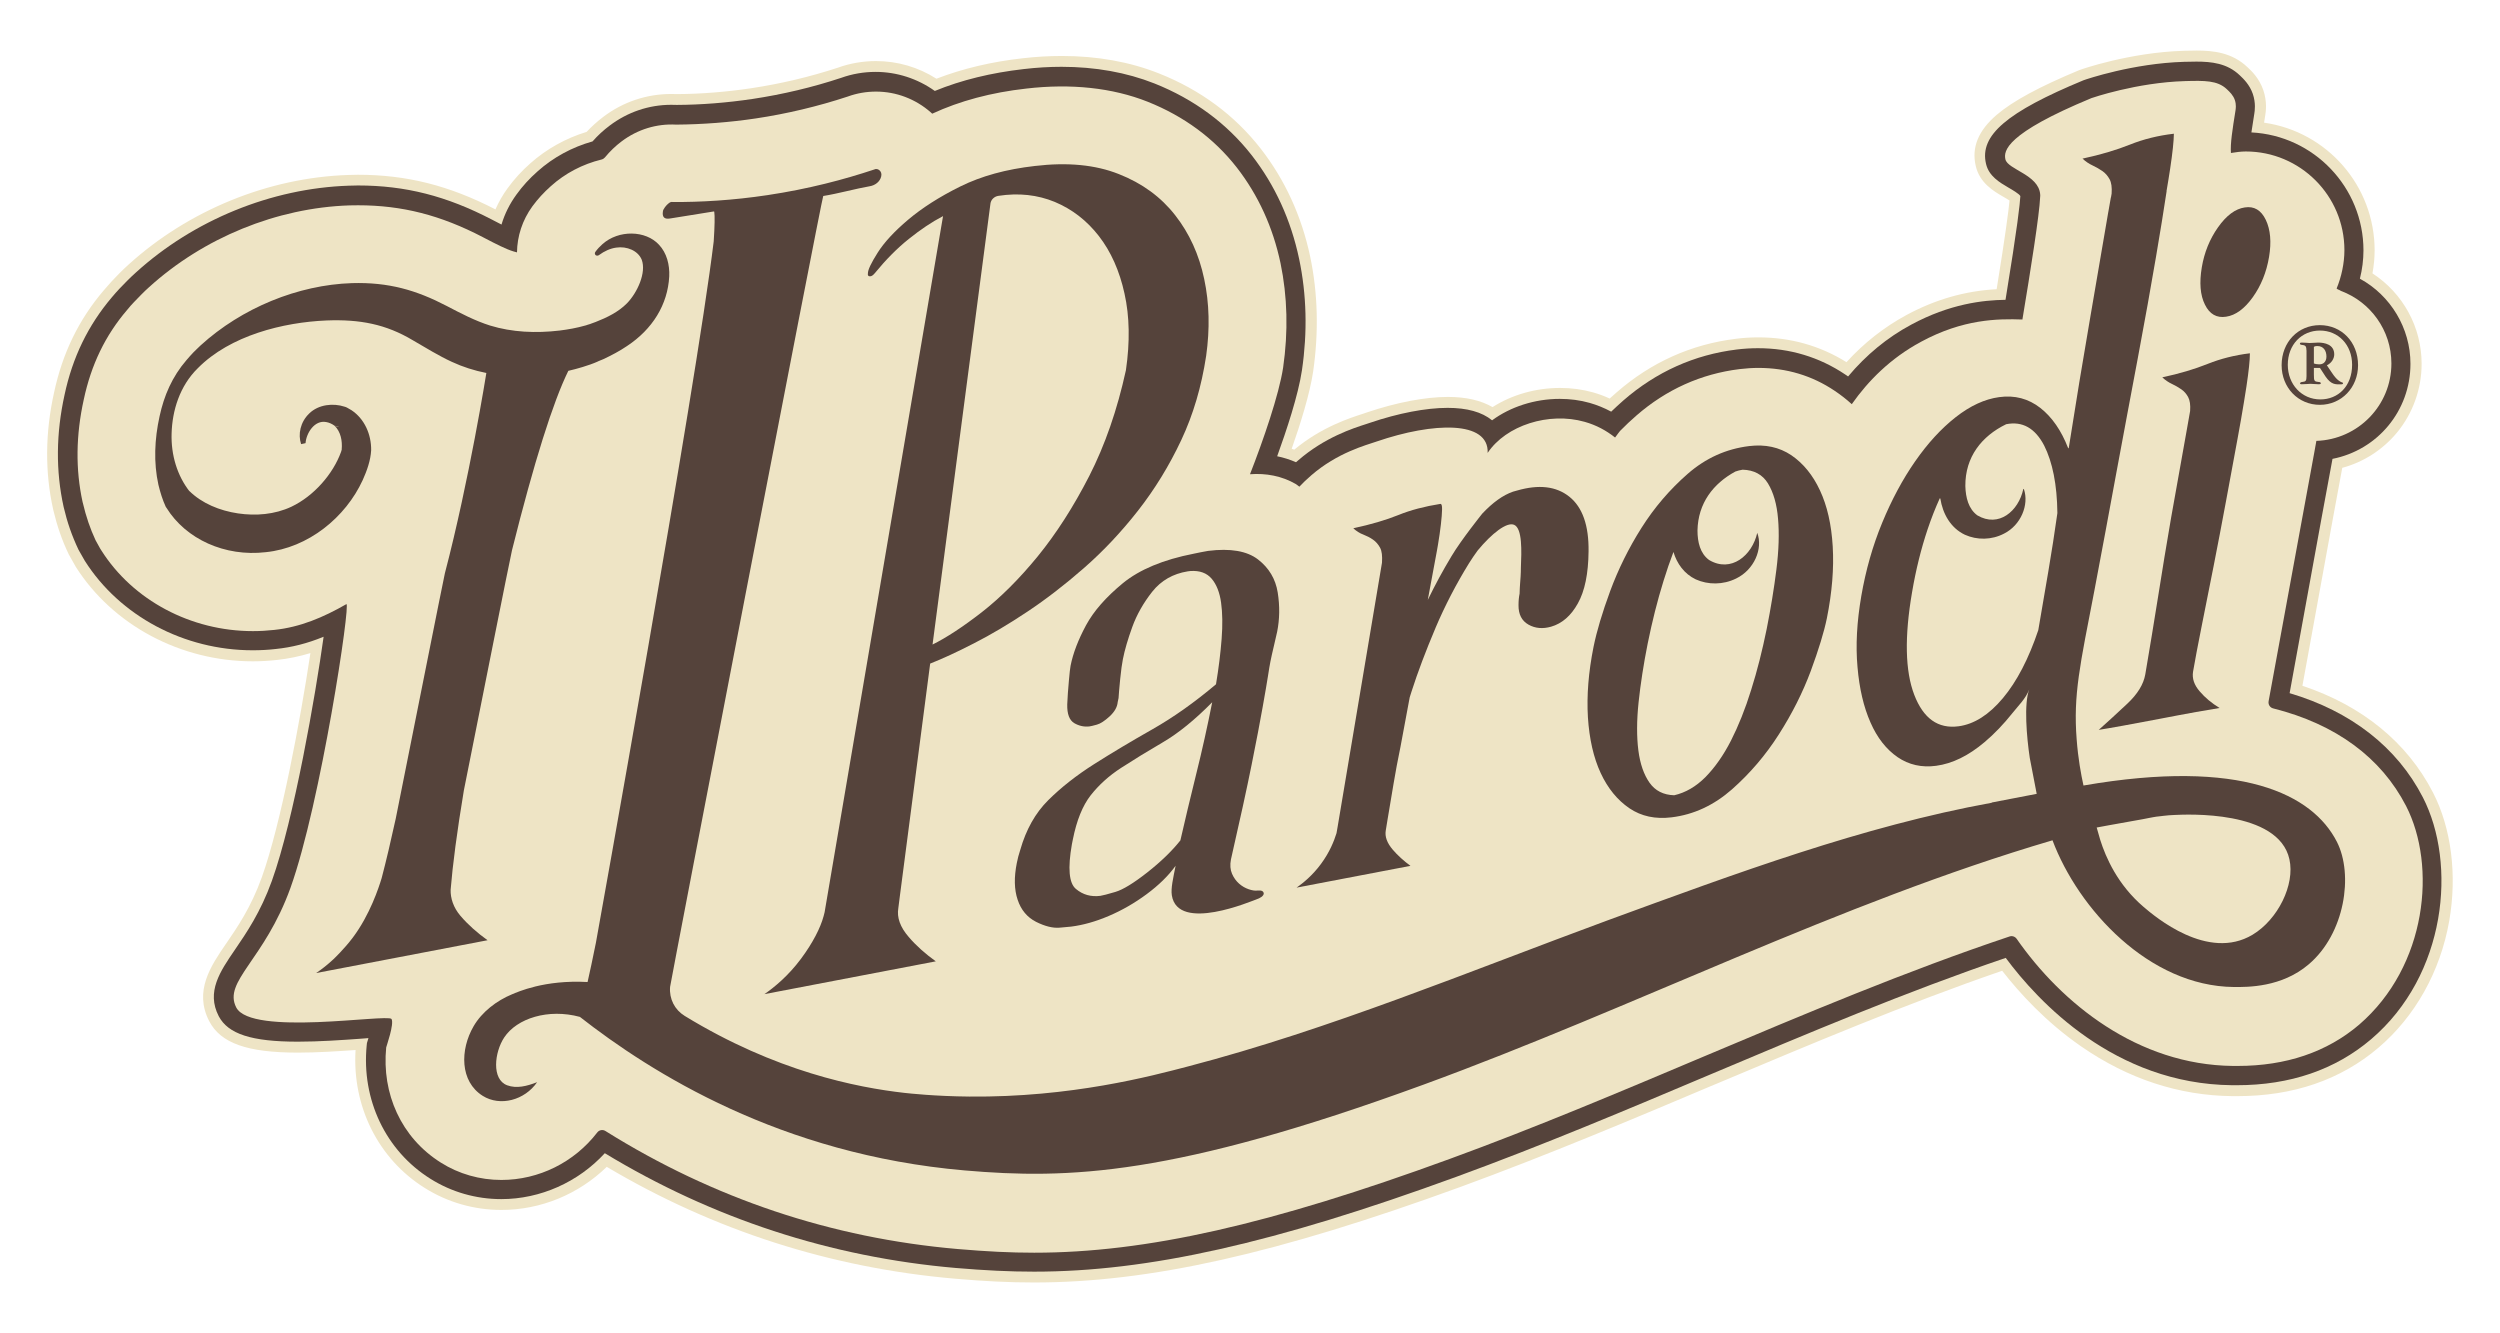 <svg xml:space="preserve" style="enable-background:new 0 0 2309 1231;" viewBox="0 0 2309 1231" y="0px" x="0px" xmlns:xlink="http://www.w3.org/1999/xlink" xmlns="http://www.w3.org/2000/svg" id="Livello_1" version="1.1">
<style type="text/css">
	.st0{fill:#55433B;}
	.st1{fill:#EEE4C5;}
</style>
<g>
	<path d="M955.1,1174.5c-22.7,0-45-1.1-72.3-3.4c-115.7-10-224.7-45.7-324.2-106c-24.5,26.7-59.5,42.4-95.6,42.4
		c-23.3,0-46-6.5-65.5-18.8c-41.2-25.8-63.8-73.1-58.8-123.4l0.2-1.9c0,0,1.4-4.3,1.4-4.6c-2.5,0.2-5,0.3-7.7,0.6
		c-16.7,1.2-37.8,2.7-57.5,2.7c-42.7,0-64.5-7.1-73.1-23.6c-11.6-22.5,1.3-41.3,14.9-61.2c10.6-15.5,23.8-34.8,34.2-63.7
		c20.5-57,40.3-171.6,47.8-225.5c-15.1,6.2-29.4,9.8-44.1,11.3c-6.6,0.8-14.1,1.2-21.4,1.2c-63.4,0-122.8-31.7-155.1-82.7l-5.8-10.2
		c-6.1-12.9-10.4-25.3-13.7-39.4c-7.4-33.4-7-68,0.8-103.5c7.4-34.8,21.8-64.4,43.8-90.3c2.2-2.7,4.7-5.4,7-7.9l6.9-7.1
		c3-3,5.8-5.7,8.2-7.8c53.4-48.5,125.2-77.8,196.6-80.2l8.5-0.2c43.8,0,81.8,9.7,123.5,31.4c3.2,1.7,6.3,3.3,9.1,4.7
		c2.9-9.8,7.6-19.2,13.8-27.7c5.6-7.8,12.2-15,19.6-21.5c14.3-12.8,31.8-22.3,50.7-27.6c4.9-5.6,10.2-10.4,15.8-14.6
		c16.6-12.5,36.2-19.2,56.8-19.2l5.3,0.1c22.4-0.1,46.3-2,69.8-5.5c27.8-4.2,55.3-10.7,81.9-19.5c10-3.6,20.8-5.5,31.8-5.5
		c19.6,0,38.7,6.2,54.7,17.6c24.6-10.1,52.2-16.8,82.1-20.2c11.8-1.4,23.5-2.1,34.9-2.1c31.2,0,60.1,5.2,85.9,15.4
		c36.6,14.6,66.8,36.9,89.8,66.3c21.5,27.6,36.2,59.8,43.8,95.8c6.9,32.8,7.8,67.3,2.6,102.7c-3.4,23.1-14.5,56.3-22.9,79.5
		c6,1.2,11.8,3.1,17.4,5.5c0.7-0.6,1.3-1.1,2-1.7c24.4-21.2,50.5-29.6,63-33.6l3.3-1.1c26.2-8.9,51.7-13.8,71.7-13.8
		c17.9,0,31.7,3.8,41.1,11.5c17-12.5,39.4-19.8,62.5-19.8c9.5,0,18.8,1.2,27.6,3.7c7,2,13.6,4.7,19.9,8.1c3.7-3.5,7.4-7,11.2-10.3
		c30.3-26.4,65.6-42.3,104.8-47.1c6.5-0.8,13.1-1.2,19.6-1.2c29.5,0,56.6,8.2,80.6,24.3c0.9,0.6,1.7,1.2,2.6,1.8
		c16.7-19.9,36.2-36,58.4-47.9c35.7-19.2,66.1-22.6,87-22.9c11.2-68.4,13.4-89.4,13.7-95.8c-0.9-2-7.8-6-11.1-7.9
		c-8-4.7-18-10.5-20.6-21.9c-6.2-26.2,19.1-47.8,90.1-77.2c2.8-1,45.6-15.6,92.8-17c4.1-0.1,7.9-0.2,11.4-0.2
		c13.9,0,28.4,1.5,40,12.6c3.4,3.2,9.1,8.6,12.1,17.2c2.9,8.5,1.8,15.8,1.4,18.2c-1,6.1-1.9,12.1-2.7,17.4
		c57.6,2.9,103.5,50.7,103.5,109c0,8.5-1.1,17.4-3.3,26.1c28.4,15.5,46.7,45.7,46.7,78.6c0,43.6-30.6,79.7-72,87.8l-10.3,55.7
		c-3.8,20.7-29.3,160.7-29.3,160.7c56.8,16.8,99.3,50,123.1,96.3c31.4,61.1,22,163.9-47.9,223.4c-33.1,28.1-74.8,42.4-123.9,42.4
		l-4.5,0c-108.4-1.1-179.2-77.4-209-117.6c-91.7,31.2-183.8,70.1-272.9,107.7c-76.2,32.2-154.6,65.3-234.8,94.6
		C1177,1148.3,1060.3,1174.5,955.1,1174.5" class="st0"></path>
	<path d="M955.1,1184.5c-23.1,0-45.6-1.1-73.1-3.5c-114.5-9.9-222.7-44.6-321.6-103.3c-26.1,25.4-61.1,39.8-97.3,39.8
		c-25.2,0-49.7-7-70.8-20.3c-43-26.9-67.1-75.4-63.9-127.4c-16,1.1-35.1,2.4-53.2,2.4c-46.9,0-71.4-8.7-82-29.1
		c-14.3-27.8,1.5-50.9,15.5-71.4l0.1-0.1c10.3-15,23.1-33.7,33-61.3c17.7-49.4,35.6-145.1,44.9-207.1c-10.3,3.1-20.4,5.2-30.7,6.3
		c-7.1,0.8-14.9,1.3-22.5,1.3c-66.8,0-129.4-33.5-163.6-87.4l-0.2-0.4L63.5,512c-6.3-13.1-10.8-26.3-14.4-41.4l0-0.1
		c-7.7-34.5-7.4-70.8,0.8-107.8c7.8-36.5,22.8-67.4,45.9-94.5c2.2-2.6,4.5-5.2,6.6-7.5l0.8-0.9l7-7.3c2.9-2.9,5.9-5.8,8.6-8.2
		c55.3-50.1,129.2-80.3,202.9-82.7l0.1,0l8.7-0.2c45,0,84.3,9.9,127.1,32c3-6.8,6.7-13.4,11.2-19.5c6-8.3,13.1-16.1,21.1-23.1
		c14.7-13.1,32.6-23.1,51.9-29c4.8-5.1,9.9-9.7,15.3-13.8c18.3-13.9,40.1-21.2,62.9-21.2l0.2,0l5.2,0.1c22.1-0.1,45.7-2,68.3-5.4
		C721,77.4,748,71,773.9,62.5c11-4,23.2-6.1,35.1-6.1c19.9,0,39.1,5.6,55.9,16.3c24.1-9.3,50.9-15.7,79.8-18.9
		c12-1.4,24.2-2.1,36.1-2.1c32.5,0,62.7,5.4,89.6,16.1c38.3,15.2,69.9,38.6,94,69.5c22.4,28.8,37.8,62.4,45.7,99.8
		c7.1,33.9,8,69.7,2.7,106.2c-3.1,20.6-11.8,48.5-19.8,71.2c0.8,0.3,1.6,0.5,2.4,0.8c25.1-20.9,51.2-29.2,63.9-33.3l3.2-1.1
		c27.2-9.2,53.8-14.3,74.8-14.3c16.7,0,30.5,3.2,41.2,9.4c18.1-11.5,40-17.7,62.5-17.7c10.5,0,20.7,1.4,30.3,4.1
		c5.3,1.5,10.5,3.4,15.4,5.7c2.1-1.9,4.2-3.8,6.4-5.7c31.9-27.8,68.9-44.4,110.2-49.5c6.8-0.9,13.8-1.3,20.8-1.3
		c29.6,0,56.9,7.7,81.3,22.9c16.2-17.8,34.8-32.4,55.5-43.6c26.6-14.3,53.9-22.2,83.2-23.8c8.2-50.7,11-72.5,11.9-81.9
		c-1.4-0.9-3.3-2.1-5.8-3.5c-8.7-5-21.8-12.7-25.4-28.4c-4-17.1,2.3-32.6,19.3-47.2c15-12.8,39.4-26,76.7-41.5l0.4-0.1
		c0.4-0.2,45.4-16.1,96-17.6c3.8-0.1,7.8-0.2,11.7-0.2c15.2,0,32.7,1.8,46.9,15.4c3.5,3.2,10.8,10.1,14.6,21.2
		c3.7,10.9,2.3,20,1.8,23c-0.4,2.5-0.8,4.8-1.1,7c58.1,8.3,102.1,58.2,102.1,118c0,6.9-0.7,14-2,21.2c28.2,18.3,45.4,49.7,45.4,83.5
		c0,23.2-8.1,45.8-22.8,63.6c-13.1,15.8-30.8,27.2-50.5,32.5l-9.1,49.3c-3.2,17.6-22.1,121.1-27.7,152
		c55.2,18.4,96.8,52.3,120.6,98.6c17,33,22.4,76.2,15,118.6c-8.2,46.6-31.4,88.1-65.3,117c-35,29.8-78.8,44.8-130.4,44.8l-4.6,0
		c-49.4-0.5-96.4-16-139.6-45.9c-32.8-22.7-57.2-49.6-73-69.9c-88.6,30.5-177.7,68.1-263.9,104.4l-1.5,0.6
		c-72.1,30.5-153.8,65-235.3,94.8C1179.2,1158.1,1061.5,1184.5,955.1,1184.5z M556.8,1052.3l7,4.3c98.2,59.6,205.8,94.8,319.8,104.6
		c26.9,2.4,49,3.4,71.4,3.4c104,0,219.6-26.1,386.7-87.1c81-29.6,162.4-64.1,234.3-94.5l1.5-0.6c88.8-37.4,180.6-76.2,272.1-107.3
		l6.9-2.4l4.3,5.9c14.5,19.5,38.9,47.8,72.7,71.2c39.9,27.7,83.1,41.9,128.4,42.4l4.5,0c46.6,0,86.1-13.5,117.3-40.1
		c30.4-25.9,51.2-63.3,58.6-105.3c6.7-38.1,1.9-76.8-13.1-106c-22.4-43.7-62.9-75.3-117.1-91.3l-8.6-2.5l1.6-8.8
		c0,0,25.5-140,29.3-160.7l11.5-62.4l6.7-1.3c17.9-3.5,34.1-13.2,45.7-27.2c11.7-14.2,18.2-32.2,18.2-50.8c0-29-15.9-55.8-41.5-69.8
		l-6.7-3.7l1.8-7.5c2-8,3-16.2,3-23.7c0-52.8-41.3-96.4-94-99.1l-10.9-0.6l1.5-10.8c0.7-4.7,1.5-10.3,2.7-17.7
		c0.3-1.7,1.1-7.1-1-13.4c-2.2-6.3-6.5-10.4-9.4-13.1c-8.6-8.2-19.5-9.9-33.1-9.9c-3.6,0-7.5,0.1-11.1,0.2
		c-45.3,1.3-86.8,15.4-89.5,16.3c-79.8,33.1-87.2,51.7-84,65.6c1.6,6.8,7.6,10.7,15.9,15.6c8.9,5.2,13.2,8.2,15.1,12.4l1,2.2
		l-0.1,2.4c-0.4,11.1-5.2,44.7-13.8,97.1l-1.4,8.2l-8.4,0.1c-38.9,0.6-65.7,12.7-82.4,21.7c-21,11.3-39.7,26.7-55.5,45.6l-5.8,6.9
		l-7.5-5.1c-0.5-0.3-0.9-0.6-1.4-1c-0.4-0.3-0.8-0.5-1.2-0.8c-22.2-14.9-47.5-22.5-74.9-22.5c-6.2,0-12.3,0.4-18.3,1.2
		c-37.3,4.6-70.8,19.6-99.5,44.7c-3.7,3.3-7.4,6.6-10.8,9.9l-5.3,5.1l-6.5-3.5c-5.5-3-11.6-5.5-17.9-7.3c-7.8-2.2-16.2-3.3-24.9-3.3
		c-20.5,0-41.1,6.5-56.6,17.9l-6.2,4.6l-6-4.8c-7.6-6.1-19.4-9.3-34.9-9.3c-18.9,0-43.2,4.7-68.5,13.3l-3.4,1.1
		c-12,3.9-36.8,11.8-59.6,31.7c-0.3,0.3-0.6,0.5-0.8,0.7c-0.4,0.4-0.8,0.7-1.2,1l-4.7,4.1l-5.7-2.5c-4.9-2.1-10.1-3.8-15.5-4.9
		l-11.3-2.3l4-10.9c8.4-23.1,19.1-55.4,22.4-77.6c5-34.2,4.1-67.5-2.5-99.2c-7.3-34.5-21.4-65.3-41.9-91.7
		c-21.9-28.1-50.7-49.3-85.6-63.2c-24.6-9.7-52.2-14.7-82.2-14.7c-11.1,0-22.5,0.7-33.8,2c-29.1,3.3-55.9,9.9-79.5,19.6l-5.1,2.1
		l-4.5-3.2c-14.4-10.3-31.3-15.7-48.9-15.7c-9.7,0-19.5,1.7-28.4,4.9l-0.3,0.1c-27,8.9-55.1,15.6-83.6,19.9
		c-23.6,3.5-48.3,5.4-71.3,5.6l-0.1,0l-5.4-0.1c-18.4,0-35.9,6-50.7,17.2c-5.2,3.9-9.9,8.2-14.4,13.3l-1.9,2.2l-2.8,0.8
		c-17.4,4.9-33.6,13.7-46.8,25.5c-6.9,6.1-13,12.8-18.2,19.9c-5.5,7.6-9.7,15.9-12.3,24.7l-3.4,11.4l-10.7-5.4
		c-2.7-1.4-5.6-2.9-8.7-4.5l-0.5-0.3c-40.2-20.9-76.8-30.3-118.8-30.3l-8.4,0.2c-69,2.3-138.3,30.6-190.1,77.6l-0.2,0.1
		c-2.2,2-5,4.7-7.7,7.3l-7.2,7.5c-2,2.2-4.2,4.6-6,6.8l-0.1,0.1c-20.9,24.5-34.6,52.6-41.6,85.9c-7.6,34.2-7.9,67.6-0.9,99.2
		c3.3,13.7,7.2,25.2,12.8,37l5.5,9.6c30.5,48,86.7,77.9,146.5,77.9c6.8,0,13.8-0.4,20.3-1.1l0.1,0c13.8-1.4,27.3-4.9,41.3-10.6
		l16.1-6.6l-2.4,17.2c-8.5,61.1-28.4,172.1-48.3,227.5c-10.8,30.1-24.4,49.9-35.3,65.9l-8.3-5.5l8.3,5.7
		c-14.3,20.9-22.7,34.5-14.2,50.9c6.5,12.6,26.3,18.2,64.2,18.2c19,0,39.4-1.4,55.9-2.6l0.8-0.1c2.7-0.2,5.3-0.4,7.8-0.6l14.1-0.9
		l-3.9,13.6c0,0.2-0.8,2.5-1.2,3.8l-0.1,0.9c-4.6,46.5,16.2,90.1,54.2,114c17.9,11.3,38.7,17.2,60.2,17.2
		c33.3,0,65.4-14.3,88.3-39.2L556.8,1052.3z" class="st1"></path>
	<path d="M955.1,1174.5c-22.7,0-45-1.1-72.3-3.4c-115.7-10-224.7-45.7-324.2-106c-24.5,26.7-59.5,42.4-95.6,42.4
		c-23.3,0-46-6.5-65.5-18.8c-41.2-25.8-63.8-73.1-58.8-123.4l0.2-1.9c0,0,1.4-4.3,1.4-4.6c-2.5,0.2-5,0.3-7.7,0.6
		c-16.7,1.2-37.8,2.7-57.5,2.7c-42.7,0-64.5-7.1-73.1-23.6c-11.6-22.5,1.3-41.3,14.9-61.2c10.6-15.5,23.8-34.8,34.2-63.7
		c20.5-57,40.3-171.6,47.8-225.5c-15.1,6.2-29.4,9.8-44.1,11.3c-6.6,0.8-14.1,1.2-21.4,1.2c-63.4,0-122.8-31.7-155.1-82.7l-5.8-10.2
		c-6.1-12.9-10.4-25.3-13.7-39.4c-7.4-33.4-7-68,0.8-103.5c7.4-34.8,21.8-64.4,43.8-90.3c2.2-2.7,4.7-5.4,7-7.9l6.9-7.1
		c3-3,5.8-5.7,8.2-7.8c53.4-48.5,125.2-77.8,196.6-80.2l8.5-0.2c43.8,0,81.8,9.7,123.5,31.4c3.2,1.7,6.3,3.3,9.1,4.7
		c2.9-9.8,7.6-19.2,13.8-27.7c5.6-7.8,12.2-15,19.6-21.5c14.3-12.8,31.8-22.3,50.7-27.6c4.9-5.6,10.2-10.4,15.8-14.6
		c16.6-12.5,36.2-19.2,56.8-19.2l5.3,0.1c22.4-0.1,46.3-2,69.8-5.5c27.8-4.2,55.3-10.7,81.9-19.5c10-3.6,20.8-5.5,31.8-5.5
		c19.6,0,38.7,6.2,54.7,17.6c24.6-10.1,52.2-16.8,82.1-20.2c11.8-1.4,23.5-2.1,34.9-2.1c31.2,0,60.1,5.2,85.9,15.4
		c36.6,14.6,66.8,36.9,89.8,66.3c21.5,27.6,36.2,59.8,43.8,95.8c6.9,32.8,7.8,67.3,2.6,102.7c-3.4,23.1-14.5,56.3-22.9,79.5
		c6,1.2,11.8,3.1,17.4,5.5c0.7-0.6,1.3-1.1,2-1.7c24.4-21.2,50.5-29.6,63-33.6l3.3-1.1c26.2-8.9,51.7-13.8,71.7-13.8
		c17.9,0,31.7,3.8,41.1,11.5c17-12.5,39.4-19.8,62.5-19.8c9.5,0,18.8,1.2,27.6,3.7c7,2,13.6,4.7,19.9,8.1c3.7-3.5,7.4-7,11.2-10.3
		c30.3-26.4,65.6-42.3,104.8-47.1c6.5-0.8,13.1-1.2,19.6-1.2c29.5,0,56.6,8.2,80.6,24.3c0.9,0.6,1.7,1.2,2.6,1.8
		c16.7-19.9,36.2-36,58.4-47.9c35.7-19.2,66.1-22.6,87-22.9c11.2-68.4,13.4-89.4,13.7-95.8c-0.9-2-7.8-6-11.1-7.9
		c-8-4.7-18-10.5-20.6-21.9c-6.2-26.2,19.1-47.8,90.1-77.2c2.8-1,45.6-15.6,92.8-17c4.1-0.1,7.9-0.2,11.4-0.2
		c13.9,0,28.4,1.5,40,12.6c3.4,3.2,9.1,8.6,12.1,17.2c2.9,8.5,1.8,15.8,1.4,18.2c-1,6.1-1.9,12.1-2.7,17.4
		c57.6,2.9,103.5,50.7,103.5,109c0,8.5-1.1,17.4-3.3,26.1c28.4,15.5,46.7,45.7,46.7,78.6c0,43.6-30.6,79.7-72,87.8l-10.3,55.7
		c-3.8,20.7-29.3,160.7-29.3,160.7c56.8,16.8,99.3,50,123.1,96.3c31.4,61.1,22,163.9-47.9,223.4c-33.1,28.1-74.8,42.4-123.9,42.4
		l-4.5,0c-108.4-1.1-179.2-77.4-209-117.6c-91.7,31.2-183.8,70.1-272.9,107.7c-76.2,32.2-154.6,65.3-234.8,94.6
		C1177,1148.3,1060.3,1174.5,955.1,1174.5" class="st0"></path>
	<path d="M2222.3,744.5c-23.1-44.9-65.1-75.7-122.7-90.2c-3-0.7-4.9-3.6-4.3-6.7c0,0,27.7-151,31.5-171.6
		c3.7-20.4,7.3-39.6,10.6-57.7c0.7-3.8,1.4-7.5,2-11.1c38.5-1.3,69.3-32.7,69.3-71.5c0-30.7-19.4-56.9-46.6-67c-1.3-1-2.8-1.1-4-2.2
		c4.4-10.7,7.2-23.2,7.2-35.5c0-50.3-40.8-91.1-91.1-91.1c-4.7,0-9.2,0.7-13.7,1.4c-0.7-8.4,1.4-21.8,4.2-39.2
		c0.2-1.4,0.9-5.3-0.6-9.7c-1.5-4.4-4.6-7.4-7.5-10.1c-8.6-8.1-20.5-7.9-38.5-7.4c-45,1.3-86.4,15.7-86.4,15.7
		c-79.2,32.8-81.3,48.8-79.5,56.6c2.2,9.4,30.5,14.1,32.1,32.1c0.1,1,0.1,1.8,0,2.5c-0.6,16-9,68.9-16.4,113.3
		c-22.8-0.8-54.7-0.5-93.7,20.6c-28.2,15.2-48.7,36-63.9,57.6c-4.9-4.5-10.2-8.6-15.7-12.3c-20.9-14.1-44.6-21.2-70.5-21.2
		c-5.7,0-11.5,0.4-17.4,1.1c-35.6,4.4-67.6,18.8-95.2,42.8c-5.2,4.5-10.3,9.3-15.2,14.3c-0.5,0.5-2.2,2.9-4.6,6.1
		c-8-6.4-17.4-11.5-28.1-14.5c-33-9.4-72.7,3.3-89.6,28.7c1.3-30-50-28.5-102.6-10.5c-9.9,3.4-36.2,10.3-60.3,31.2
		c-4.4,3.8-7.9,7.2-11,10.5c-1.1-0.7-2-1.7-3.2-2.4c-13.1-7.6-27.8-10.2-42.4-9.1c12.3-31.4,26.8-73.5,30.6-98.5
		c4.8-33.2,4-65.6-2.4-96.4c-7-33.2-20.6-62.9-40.4-88.4c-21-26.9-48.7-47.3-82.2-60.7c-32.7-13-71.1-17-112.2-12.2
		c-32.3,3.6-61.5,11.4-86.9,23.2c-0.4-0.4-0.9-0.8-1.3-1.2c-14.1-12.4-32-19.2-50.6-19.2c-8.9,0-17.7,1.5-26.2,4.6
		c-27.6,9.1-56.2,15.9-84.9,20.2c-24.2,3.6-48.9,5.5-73.5,5.7c-18-1-35.7,4.4-50.4,15.5c-5.6,4.2-10.7,9.1-15.4,14.8
		c-0.8,0.9-1.8,1.6-3,1.9c-17.6,4.3-33.7,12.7-47,24.7c-6.4,5.7-12.1,11.9-17,18.6c-9.3,12.8-14,27.6-14.2,42.5
		c-1.2-0.3-2.2-0.6-3.3-0.9c-7.2-2.2-16.4-7-26.2-12.1l-2.1-1.1c-39-20.3-74.5-29.4-115.2-29.4c-2.5,0-5,0-7.9,0.1
		c-67.2,2.2-134.9,29.9-185.3,75.7c-2.2,1.9-4.7,4.4-7.1,6.8l-6.6,6.8c-2.1,2.2-4.4,4.7-6.5,7.4c-20.1,23.5-33.1,50.6-39.9,82.5
		c-7.3,33-7.7,64.7-1.1,94.8l0.2,0.7c3,12.9,6.9,24.1,11.7,34.4c0.1,0.1,0.1,0.3,0.2,0.4l4.1,7.4l1.2,1.9
		c29.1,45.9,82.6,74.4,139.9,74.4c6.6,0,13.3-0.4,19.6-1.1c24.1-2.5,45.4-11.6,66.7-23.8c4.3-2.5-23.6,183.9-51.6,262
		c-24.1,66.9-62.5,86.4-50.1,110.5c13.8,26.7,139.1,5.8,143.4,10.6c2.7,4.6-4.8,25.4-4.9,26.3c-4.2,42.5,13.7,83.3,50.5,106.4
		c16.6,10.5,36,16,55.9,16c34.6,0,67.3-16.3,88.5-43.8c1.8-2.4,5.1-3,7.6-1.4c99.6,62.3,208.7,98.9,325.3,109
		c26.9,2.3,48.7,3.4,70.7,3.4c103,0,217.8-25.9,384-86.7c79.1-28.9,157.7-62.1,233.7-94.2c92.5-39,187.9-79.3,283.2-111.2
		c2.4-0.8,5,0.1,6.5,2.2c41.6,59.7,111.8,116.5,199.8,117.4l4.3,0c44.7,0,82.5-12.8,112.2-38.1
		C2241.9,892.1,2250.5,799.5,2222.3,744.5" class="st1"></path>
	<path d="M1102.5,511.4c-28.1,5.5-50,14.6-65.5,27.3c-15.5,12.8-26.9,25.7-34,38.9c-7.1,13.2-11.9,25.6-14.2,37.2
		c-0.4,2-1,6.8-1.6,14.2c-0.7,7.5-1.2,14.7-1.5,21.6c-0.2,8.9,2,14.6,6.5,17.3c4.5,2.6,9.2,3.6,14.1,3c1.1-0.1,3.3-0.7,6.7-1.6
		c3.4-0.9,7.3-3.5,11.9-7.7c4.6-4.3,7-8.6,7.4-13.1c0.2-1,0.5-2.3,0.8-3.8c0.2-3.5,0.7-9.3,1.5-17.5c0.8-8.2,1.7-14.3,2.5-18.4
		c1.7-8.6,4.6-18.5,8.7-29.8c4.1-11.3,10.3-22.2,18.4-32.5c8.2-10.3,19.1-16.6,32.8-18.8c1.1-0.1,1.9-0.2,2.4-0.3
		c8.6-0.6,15.2,1.8,19.7,7.1c4.5,5.3,7.4,12.7,8.7,22.1c1.3,9.4,1.5,20.6,0.5,33.5c-1,12.9-2.7,26.9-5.2,41.9
		c-19.8,16.7-39.4,30.6-58.8,41.6c-19.4,11-37.3,21.7-53.7,32.1c-16.4,10.4-30.5,21.5-42.4,33.3c-11.9,11.8-20.5,27.1-25.9,46
		c-1.4,4.1-2.4,8.2-3.2,12.2c-2.6,13.1-2.4,24.4,0.8,33.8c3.1,9.4,8.8,16.2,17,20.4c8.2,4.1,15.4,5.9,21.6,5.4
		c6.2-0.5,9.8-0.9,10.9-1c10.9-1.4,22.4-4.6,34.6-9.8c12.2-5.2,23.9-11.9,35.1-20.2c11.2-8.3,20.1-17,26.7-26.2
		c-2.3,11.6-4.5,20.8-3.5,27.3c5.5,34.8,74.7,4.8,77.5,4c4.5-1.5,7-3.3,7.4-5.4c0-2.4-2-3.4-5.8-3c-2.2,0.3-4.9-0.1-8.1-1.2
		c-3.2-1.1-6.2-2.8-8.9-5.2c-2.7-2.4-4.9-5.4-6.5-9.1c-1.6-3.7-2-8.1-1-13.2c8.2-35.9,14.6-65.1,19.1-87.5
		c4.5-22.4,7.9-40.2,10.2-53.3c2.3-13.1,4-22.6,4.9-28.6c0.9-6,1.7-10.5,2.3-13.6c0.6-3,1.7-8.1,3.4-15.2c1.7-7.1,2.6-11.1,2.8-12.2
		c2.3-11.6,2.5-23.6,0.5-36.2c-2-12.5-8.1-22.7-18.2-30.5c-10.1-7.8-25.5-10.5-46.1-7.9C1111.4,509.6,1107,510.4,1102.5,511.4
		 M1104.8,715c-5.5,22.1-10.3,42.5-14.6,61.2c-7.8,9.8-18,19.7-30.6,29.6c-12.6,9.9-22.4,15.9-29.5,18c-7.1,2.1-11.7,3.3-13.8,3.6
		c-8.7,1.1-16.2-1-22.6-6.4c-6.4-5.3-7.6-19.1-3.7-41.2c0.3-1.5,0.6-3,0.9-4.5c3.5-17.6,9-31.2,16.5-40.8c7.5-9.5,16.8-18,28.1-25.3
		c11.3-7.3,24.1-15.2,38.5-23.6c14.4-8.4,29.6-20.8,45.6-37C1115.2,670.8,1110.3,693,1104.8,715" class="st0"></path>
	<path d="M1466.6,662.6c1.3,20,5.2,37.2,11.8,51.4c6.6,14.2,15.5,25,26.5,32.5c11.1,7.5,24,10.2,38.9,8.4
		c20.6-2.5,39.2-11.2,55.9-25.9c16.6-14.7,31.1-31.6,43.3-50.8c12.2-19.1,22-38.6,29.4-58.4c7.3-19.8,12.3-36.1,14.9-48.8
		c4.8-23.9,6.6-46,5.4-66.3c-1.2-20.3-5.1-37.5-11.8-51.8c-6.6-14.2-15.5-25-26.5-32.5c-11.1-7.4-24-10.2-38.9-8.4
		c-21.2,2.6-40.1,11.1-56.7,25.6c-16.6,14.5-30.8,31.1-42.7,49.9c-11.9,18.8-21.5,38.3-28.9,58.3c-7.4,20.1-12.5,37.3-15.4,51.6
		C1467.1,620.8,1465.4,642.5,1466.6,662.6 M1513.4,648.6c1.8-17,4.6-35.1,8.4-54.2c4.1-20.2,8.9-39.5,14.7-58.1
		c2.9-9.3,5.9-18.2,9.1-26.5c3.2,10.7,9.9,20.2,20.6,25.3c11.3,5.1,25.2,5.2,37.3-0.8c16.6-8,25-27.5,19.5-42.2
		c-4.7,21-24.2,37.2-44.5,25.1c-8.3-6.1-10.7-16.6-10.7-27.3c0.5-25.1,14.5-43.3,35-54.4c2.2-0.8,4.4-1.3,6.7-1.7
		c10.5,0.3,18.4,4.5,23.4,12.7c5,8.2,8.2,19.1,9.3,32.6c1.2,13.6,0.7,29.2-1.5,46.8c-2.2,17.6-5.2,36-9,55.1
		c-4,19.6-8.7,38.4-14.3,56.1c-5.5,17.8-11.8,33.4-18.7,47c-6.9,13.5-14.8,24.7-23.5,33.6c-8.8,8.8-18.4,14.4-28.9,16.8
		c-10-0.3-17.6-4.2-22.8-11.6c-5.2-7.4-8.7-17.3-10.3-29.8C1511.6,680.5,1511.6,665.7,1513.4,648.6" class="st0"></path>
	<path d="M1286.3,784.7c-5.2-6.1-7.4-12-6.4-17.7c0.5-3.1,1.1-6.3,1.6-9.8c1.6-9.6,3.5-20.7,5.6-33.4
		c1.8-10.7,3.9-22.1,6.4-34.1l8.5-45.6c0.6-1.7,1.1-3.5,1.7-5.4c5.8-18.1,13.2-37.6,22-58.4c0-0.1,0.1-0.2,0.1-0.3
		c8.8-20.7,19.1-40.5,30.8-59.5c2.7-4.3,5.4-8.3,8.2-12.1c13.1-15.8,26.8-26.5,33.6-23.7c7.8,3.3,6.9,24.6,6.3,39.4
		c0,0.8,0,6.2-0.6,12.9c-0.4,4.3-0.5,8.1-0.6,11.3c-0.6,2.8-1,6.4-1,10.6c-0.1,8.5,3,14.5,9.2,18c6.2,3.5,13.2,4.1,20.9,1.9
		c10.1-2.9,18.4-10.1,24.7-21.5c6.4-11.4,9.7-27.4,9.9-48.1c0.3-23.9-5.6-40.7-17.7-50.4c-12.1-9.7-28.2-11.6-48.5-5.7l-3.6,1
		c-9.3,3.2-18.8,10.1-28.4,20.3c0,0-19.5,24.3-28.4,39.3c-7.9,13.1-15.2,26.6-21.9,40.4l8.4-45.2c0.3-1.9,0.6-3.8,1-5.7
		c1.1-6.8,2.1-13.1,2.7-18.8c0.7-5.7,1-10.4,1.1-13.9c0.1-3.6-0.5-5.3-1.6-5.1c-14.5,2.3-27.5,5.7-38.8,10.3
		c-11.4,4.6-25.3,8.7-41.6,12.2c2.8,2.6,5.9,4.6,9.2,5.8c3.3,1.3,6.3,2.8,9,4.7c2.7,1.9,4.8,4.3,6.5,7.4c1.7,3.1,2.2,7.7,1.8,13.9
		l-41.1,244.7l-0.9,5.1c-2.2,7.1-6.3,17.6-14.4,28.5c-7.9,10.7-16.5,17.6-22.5,21.8l105.2-20.1
		C1296.5,795.1,1290.9,790.1,1286.3,784.7" class="st0"></path>
	<path d="M365.5,756.1c-4.5,20.6-8.8,38.9-13,54.9c-2.7,8.9-10.8,33.8-26.6,54.9c-8.2,10.9-17.5,19.6-18,20.1
		c-5.8,5.4-11.3,9.6-15.9,12.7l158.3-30.3c-9.6-6.9-18-14.3-25-22.5c-6.6-7.7-9.3-16.4-9.1-24.1c1.9-23.3,5.9-53.8,12.2-91.7
		c15-75.1,42.7-214.6,44.5-222c20.4-81.5,37.8-136.7,52-165.6c4.4-1,8.8-2.2,13.1-3.5c4.4-1.3,10.1-3.3,13.9-5
		c-0.8,0.2,5.4-2.3,5.4-2.3c7.4-3.5,14.9-7.4,21.8-12.1c23.5-15.5,37.6-38.2,39-64.3c0.5-10.8-2.3-21.7-9.5-29.3
		c-12.2-13.3-37.2-14-52.3-0.4c-2.4,2.1-4.6,4.5-6.4,7c-0.8,1-0.6,2.4,0.3,3.1c0.8,0.6,2.1,0.6,3-0.1c5-3.7,10.6-6.2,15.9-6.9
		c9.8-1.5,20.2,2.8,23.6,11.2c4.4,11.9-4,30.3-13.6,40.2c-8,8.1-18.5,13.2-29,17.3c-1.5,0.6-3,1.1-4.7,1.7c0,0,0.2,0,0.2,0
		c-1,0.3-2,0.6-3,0.9c-1.2,0.4-1.1,0.4-1.4,0.5l-0.8,0.2c-7.7,2.2-15.6,3.6-23.5,4.6c-22,2.6-44,1.6-64.2-4.6
		c-14-4.4-27.3-11.4-40.1-18.1c-28-14.6-53.7-22.1-87.5-21.1c-49.8,1.6-101.8,22.9-139.8,57.5c-2,1.8-4.7,4.6-6.7,6.5
		c-1.7,1.9-4.7,5-6.2,6.9c-13.5,15.6-20.9,33.1-25,52c-4.7,21.2-5.6,42.9-1.1,63.3c1.7,7,3.8,13.9,6.8,20.4l0.7,1
		c17.9,28.9,54,45.3,91.6,40.9c39.2-3.9,73.8-32.1,89.6-66.6c3.9-8.6,7.3-18.2,7.8-27.5c0.2-14.5-6-28.9-18.1-37
		c-1.3-0.8-2.6-1.6-4-2.3c-0.7-0.4-1.6-0.8-2.5-1c-10.3-3.4-23.9-2.2-32.6,6.3c-8.3,8-10.5,19.3-7.5,28.3l4.1-0.9
		c0.7-9.3,8.3-21.5,19-19.5c2.6,0.4,5.5,1.7,7.8,3.4l4.3,0.9c-1.5,0.1-3.3-0.4-4.4-1c0,0.1,0.1,0.1,0.2,0.2
		c5.6,5.5,7.2,13.8,6.5,21.8l0,0.4c0,0.1,0,0.1-0.1,0.2c-0.2,0.6-0.3,1.1-0.5,1.7c-7.4,20.5-25.2,40.8-45.8,50.6
		c-15.5,7.3-33.1,8.6-49.3,6.2c-17-2.5-33.5-9.3-45.1-20.8l0.7,1c-11.9-14.9-17.6-34.3-17-54c0.6-21.1,7.4-43.8,24.2-60.3
		c29.9-30.3,78.9-42.4,118.8-44.1c30.8-1.2,55,3.4,80,18.4c11.2,6.5,24,14.4,35.8,19.8c10.1,4.7,20.8,8.1,31.9,10.3
		c0,0-15.7,98.7-38.3,185C409.9,533.4,378.2,692.8,365.5,756.1" class="st0"></path>
	<path d="M1112.2,257.7c-4.7-22.5-13.7-42.2-26.8-58.9c-13.1-16.8-30.4-29.5-52-38c-21.6-8.6-47.4-11.1-77.6-7.5
		c-26.5,3-49.4,9.3-68.8,18.9c-19.4,9.6-35.4,19.9-48.2,30.7c-12.8,10.8-22.2,21-28.2,30.5c-6,9.5-9.1,15.9-9,19.2
		c-0.3,1.7,0.3,2.6,1.8,2.6c1.5,0.1,2.9-0.9,4.5-2.8c10.4-12.7,20.9-23.3,31.6-31.8c10.6-8.5,21.1-15.6,31.5-21l-109.4,643l0,0
		c-0.2,1.1-0.5,2.3-0.9,3.5c-2.9,10.8-9.9,24.6-20.8,39.3c-11.9,16-24.8,26.5-33.9,32.8l158.3-30.3c-9.6-6.9-18-14.3-25-22.5
		c-7.9-9.1-11.1-18-9.6-26.7c0,0,0.6-4.4,1.5-11.8c6.1-46.4,27.9-214,27.9-214c11.4-4.5,24.9-10.7,40.4-18.7
		c15.5-7.9,31.9-17.6,49.3-29.2c17.3-11.5,34.8-25,52.5-40.5c17.7-15.5,34.3-33.1,49.8-52.9c15.5-19.8,28.8-41.5,39.9-65.1
		c11.1-23.6,18.7-49.5,23-77.8C1117.5,303.9,1117,280.2,1112.2,257.7 M1039.9,341.9c-8,36.6-19.3,69.2-33.9,97.8
		c-14.6,28.5-30.5,53.2-47.6,74.2c-17.1,20.9-34.4,38.1-51.7,51.6c-17.4,13.5-32.5,23.4-45.4,29.8l53.5-407.4c0.5-3.5,3.5-6.4,7.2-7
		c18.8-2.9,36.2-1,52.2,5.6c16,6.7,29.6,17.2,40.7,31.5c11.1,14.3,19.1,32.1,23.7,53.2C1043.3,292.2,1043.7,315.8,1039.9,341.9" class="st0"></path>
	<path d="M2039,336.1c-12,4.8-25.9,9-41.9,12.4c2.7,2.6,5.7,4.6,8.9,6.1c3.2,1.5,6.1,3.2,8.7,5c2.6,1.8,4.7,4.2,6.3,7.2
		c1.6,3,2.2,7.2,1.8,12.8l-3,17l-14.6,81.8c-4.2,24.5-8.2,48.5-11.9,72.2c-3.8,23.7-7.7,47.7-11.9,72.2c-1.6,9.2-7.1,18.2-16.6,27.1
		c-9.5,8.9-18.3,17-26.4,24.2c4.4-0.7,11.7-1.9,22.1-3.8c10.4-1.9,21.6-4,33.7-6.3c12.1-2.3,23.4-4.5,34.1-6.4
		c10.7-1.9,17.9-3.1,21.7-3.7c-7.2-4.4-13.4-9.5-18.4-15.4c-5.1-5.9-7.1-11.9-6.1-18.1c1.8-10.7,4.5-24.6,7.9-41.8
		c3.4-17.2,7.1-35.6,11-55.3c3.9-19.7,7.7-39.8,11.5-60.2c3.7-20.4,7.3-39.7,10.7-57.9c1.1-6.2,2.2-12.1,3.2-17.8
		c1.9-11,3.6-21.2,5-30.4c2.1-14,3.2-24.2,3.2-30.7C2064,328,2051,331.3,2039,336.1" class="st0"></path>
	<path d="M2092.7,203.1c-4.3-9-10.8-12.9-19.5-11.5c-8.7,1.3-16.9,7.4-24.6,18.3c-7.7,10.9-12.7,23.2-15,36.9
		c-2.4,14.3-1.5,25.8,2.9,34.6c4.3,8.8,10.9,12.5,19.6,11.1c8.7-1.3,16.9-7.3,24.5-17.9c7.6-10.6,12.7-23,15.1-37.3
		C2098,223.5,2097,212.1,2092.7,203.1" class="st0"></path>
	<path d="M2107.3,337.3c0-21.4,15.3-37,35.3-37c20.1,0,35.3,15.6,35.3,37c0,20.6-15.3,36.6-35.3,36.6
		C2122.6,373.9,2107.3,358,2107.3,337.3 M2172.4,336.9c0-18.5-12.8-31.6-29.7-31.6c-16.9,0-29.7,13-29.7,31.6
		c0,18.1,12.8,32,30.1,32C2159.5,368.9,2172.4,356.7,2172.4,336.9 M2130.2,323.5c0-4.2-1.2-4.6-4.4-5c-1.2,0-1.6-0.8-1.6-1.3
		c0-0.8,1.2-0.8,2-0.8c2.8,0,5.6,0.4,6.8,0.4c3.6,0,5.2-0.4,8-0.4c6,0,14.9,1.7,14.9,10.9c0,3.8-2.4,8-6.8,10.1l4.8,7.1
		c4.4,6.7,7.6,8,8.5,8.4c1.2,0.4,1.6,0.4,1.6,1.3c0,0.4-0.4,0.8-2.4,0.8c-4.4,0-8.5,0.4-13.7-7.2l-5.2-8h-5.6v6.3
		c0,5.9,0.4,6.3,4.4,6.7c1.2,0,2,0.4,2,1.3c0,0.4-0.4,0.8-2,0.8c-2.4,0-5.6-0.4-7.6-0.4c-1.2,0-5.2,0.4-8,0.4c-0.4,0-1.6,0-1.6-0.8
		c0-0.8,1.2-1.3,2-1.3c3.2-0.4,4-0.8,4-5.5V323.5z M2137.1,335.7c0.8,0.4,2.8,0.8,4.8,0.8c2,0,3.2-0.4,4.4-1.3
		c1.6-1.3,2.4-3.4,2.4-5.9c0-5.5-2.8-9.7-8.4-9.7c-0.4,0-2.4,0-3.2,0.8V335.7z" class="st0"></path>
	<path d="M2158.3,777.4c-22.4-43.7-87.9-77.2-234-51.9c-2.3-10.5-5-25.1-6.3-42.7c-3.2-41.2,3-68.1,16.4-137.5
		c7-36.4,13.6-72.9,20.4-109.4c6.8-36.3,13.3-71.6,19.8-105.8c6.4-34.2,12-65.2,16.7-93c3.9-23,7.2-43.2,9.8-60.6l-0.1,0
		c1.3-7.4,2.4-14.5,3.4-21c2.2-14.6,3.3-25.2,3.4-32c-14.7,1.7-28.3,5.1-40.7,10.1c-12.5,5-27,9.3-43.7,12.9c2.9,2.7,6,4.8,9.3,6.3
		c3.3,1.6,6.4,3.3,9.1,5.2c2.7,1.9,4.9,4.4,6.6,7.5c1.7,3.1,2.3,7.5,1.9,13.3l-0.6,3.5l-0.1,0c-0.7,4.2-1.4,8.4-2.2,12.6l-0.3,1.6
		l0,0c-5.6,32.6-11.1,64.6-16.4,95.8c-6.9,40.1-13.6,80.6-20,121.5c0,0.3-0.5,0.3-0.6,0c-6.3-16.2-14.8-28.5-25.6-37
		c-11-8.6-23.7-12-38.1-10c-13.3,1.8-26.7,8-40.1,18.5c-13.5,10.6-25.9,24.2-37.4,40.7c-11.5,16.5-21.7,35.5-30.5,56.8
		c-8.8,21.3-15.2,43.9-19.3,67.7c-4.1,23.8-5.3,45.7-3.5,65.6c1.7,19.9,5.7,37,12,51.2c6.2,14.2,14.6,24.8,25,32
		c10.4,7.1,22.3,9.8,35.6,8c15-2,29.9-9.3,44.8-21.9c9-7.6,17.6-16.6,25.8-26.9c5.3-6.7,12.1-13.1,15.4-21.7
		c-5,12.9-2.4,44,0.5,63.2l0,0c0,0.1,5.2,27.4,6.4,33.2c-12.9,2.4-26.6,5.1-41.5,8l0.1,0.2c-119.6,21.8-236.1,65.2-354.5,108.5
		c-128.9,47.5-256.8,100.8-387.7,135c-33.9,8.9-108.2,28.8-202.2,27.9c-31.9-0.3-55.2-2.9-59.9-3.4c-44.1-5-119-19.7-203-71.1
		c-9.3-5.7-14.4-15.7-13.5-26.8c0.4-4.1,139.6-726.2,141.4-730.3c0-0.1,0.1-0.2,0.2-0.2c13.7-2.2,30.1-6.8,42.9-9
		c4.9-0.8,9.4-4.2,10.5-9.1c0.5-2.3,0-4.2-1.6-5.6c-1.5-1.3-3.2-1.6-5-0.7c-27.3,9.1-60.3,17.9-98.3,23.6
		c-32.5,4.9-62.1,6.5-87.6,6.4c-1.1-0.3-2.3,0-3.6,1c-1.3,1-2.5,2.2-3.6,3.7c-1.1,1.5-1.8,2.8-1.9,3.8c-0.9,5.4,1.3,7.6,6.6,6.7
		c11.7-1.9,25.2-4.1,40.4-6.5c0.2,0,0.3,0.1,0.4,0.2c0.6,3.8,0.4,13.4-0.5,27.4c-16.3,135.1-108.8,647.8-108.8,647.8
		c-3,14.8-5.6,27.2-7.7,36.3c-40.1-2.2-64.7,9.3-69.7,11.3c-14.3,5.9-28,16.4-35.6,29.6c-12.6,21.7-12.7,50.9,8.4,64.2
		c16.2,10.2,38.9,4,50.3-12.6c-9.5,3.7-18.9,6.1-27.6,2.9c-14.7-5.4-11.8-30.6-2.8-44.2c11.7-17.7,40.7-26.9,69.9-19
		c65.7,51.4,185.3,127.1,355.3,141.8c95.8,8.3,192.4,5.4,423.8-79.2c194.8-71.2,383.5-167.6,581-225.7
		c23.9,63.6,89.2,134.7,167.4,135.5c12.9,0.1,44.2,0.4,69.2-20.9C2165.7,862.4,2173.9,807.8,2158.3,777.4 M1900.2,473.9
		c-2.5,17.9-5.3,35.7-8.3,53.5c-3,17.7-6.1,35.8-9.3,54.4c0,0,0,0,0,0.1c-8.9,26.5-19.8,47.5-32.7,62.9c-12.9,15.4-26.6,24.1-41,26
		c-18.9,2.5-32.5-7.2-40.9-29.1c-8.4-21.9-9.1-53.5-2-94.8c3.5-20.6,8.3-40,14.4-58.2c3.4-10.1,7.1-19.5,11.1-28.3
		c0.1-0.3,0.5-0.2,0.6,0.1c2.2,13.9,9.4,27.1,22.7,33.4c11.1,5,24.6,5,36.2-1.1c15.5-7.8,23.2-26.6,18.3-41c-0.1-0.3-0.6-0.3-0.6,0
		c-4.4,20.3-22.7,35.8-42.4,24.2c-8.2-6-10.8-16.4-11.1-27.1c-0.2-27,15.2-46.1,37.5-57c0.1,0,0.1,0,0.2-0.1
		c15-3,26.7,3.6,35.1,19.7C1895.7,426.8,1899.9,447.5,1900.2,473.9C1900.2,473.9,1900.2,473.9,1900.2,473.9 M2080.5,863.3
		c-41.3,24.8-90.3-16.8-100.7-25.7c-24-20.5-34.9-45.7-40-61.8l0,0l-3.3-11.5l8.1-1.5l4.9-0.9l29.6-5.3c1.8-0.4,3.7-0.8,5.6-1.1
		c1.2-0.2,2.5-0.5,3.7-0.7c2.1-0.4,4.3-0.7,6.5-0.9c1.1-0.1,2.2-0.3,3.3-0.4c3.4-0.4,6.8-0.7,10.3-0.8c10.6-0.5,95.9-4.8,106,40.9
		C2119.8,817.2,2103.8,849.3,2080.5,863.3" class="st0"></path>
</g>
</svg>
